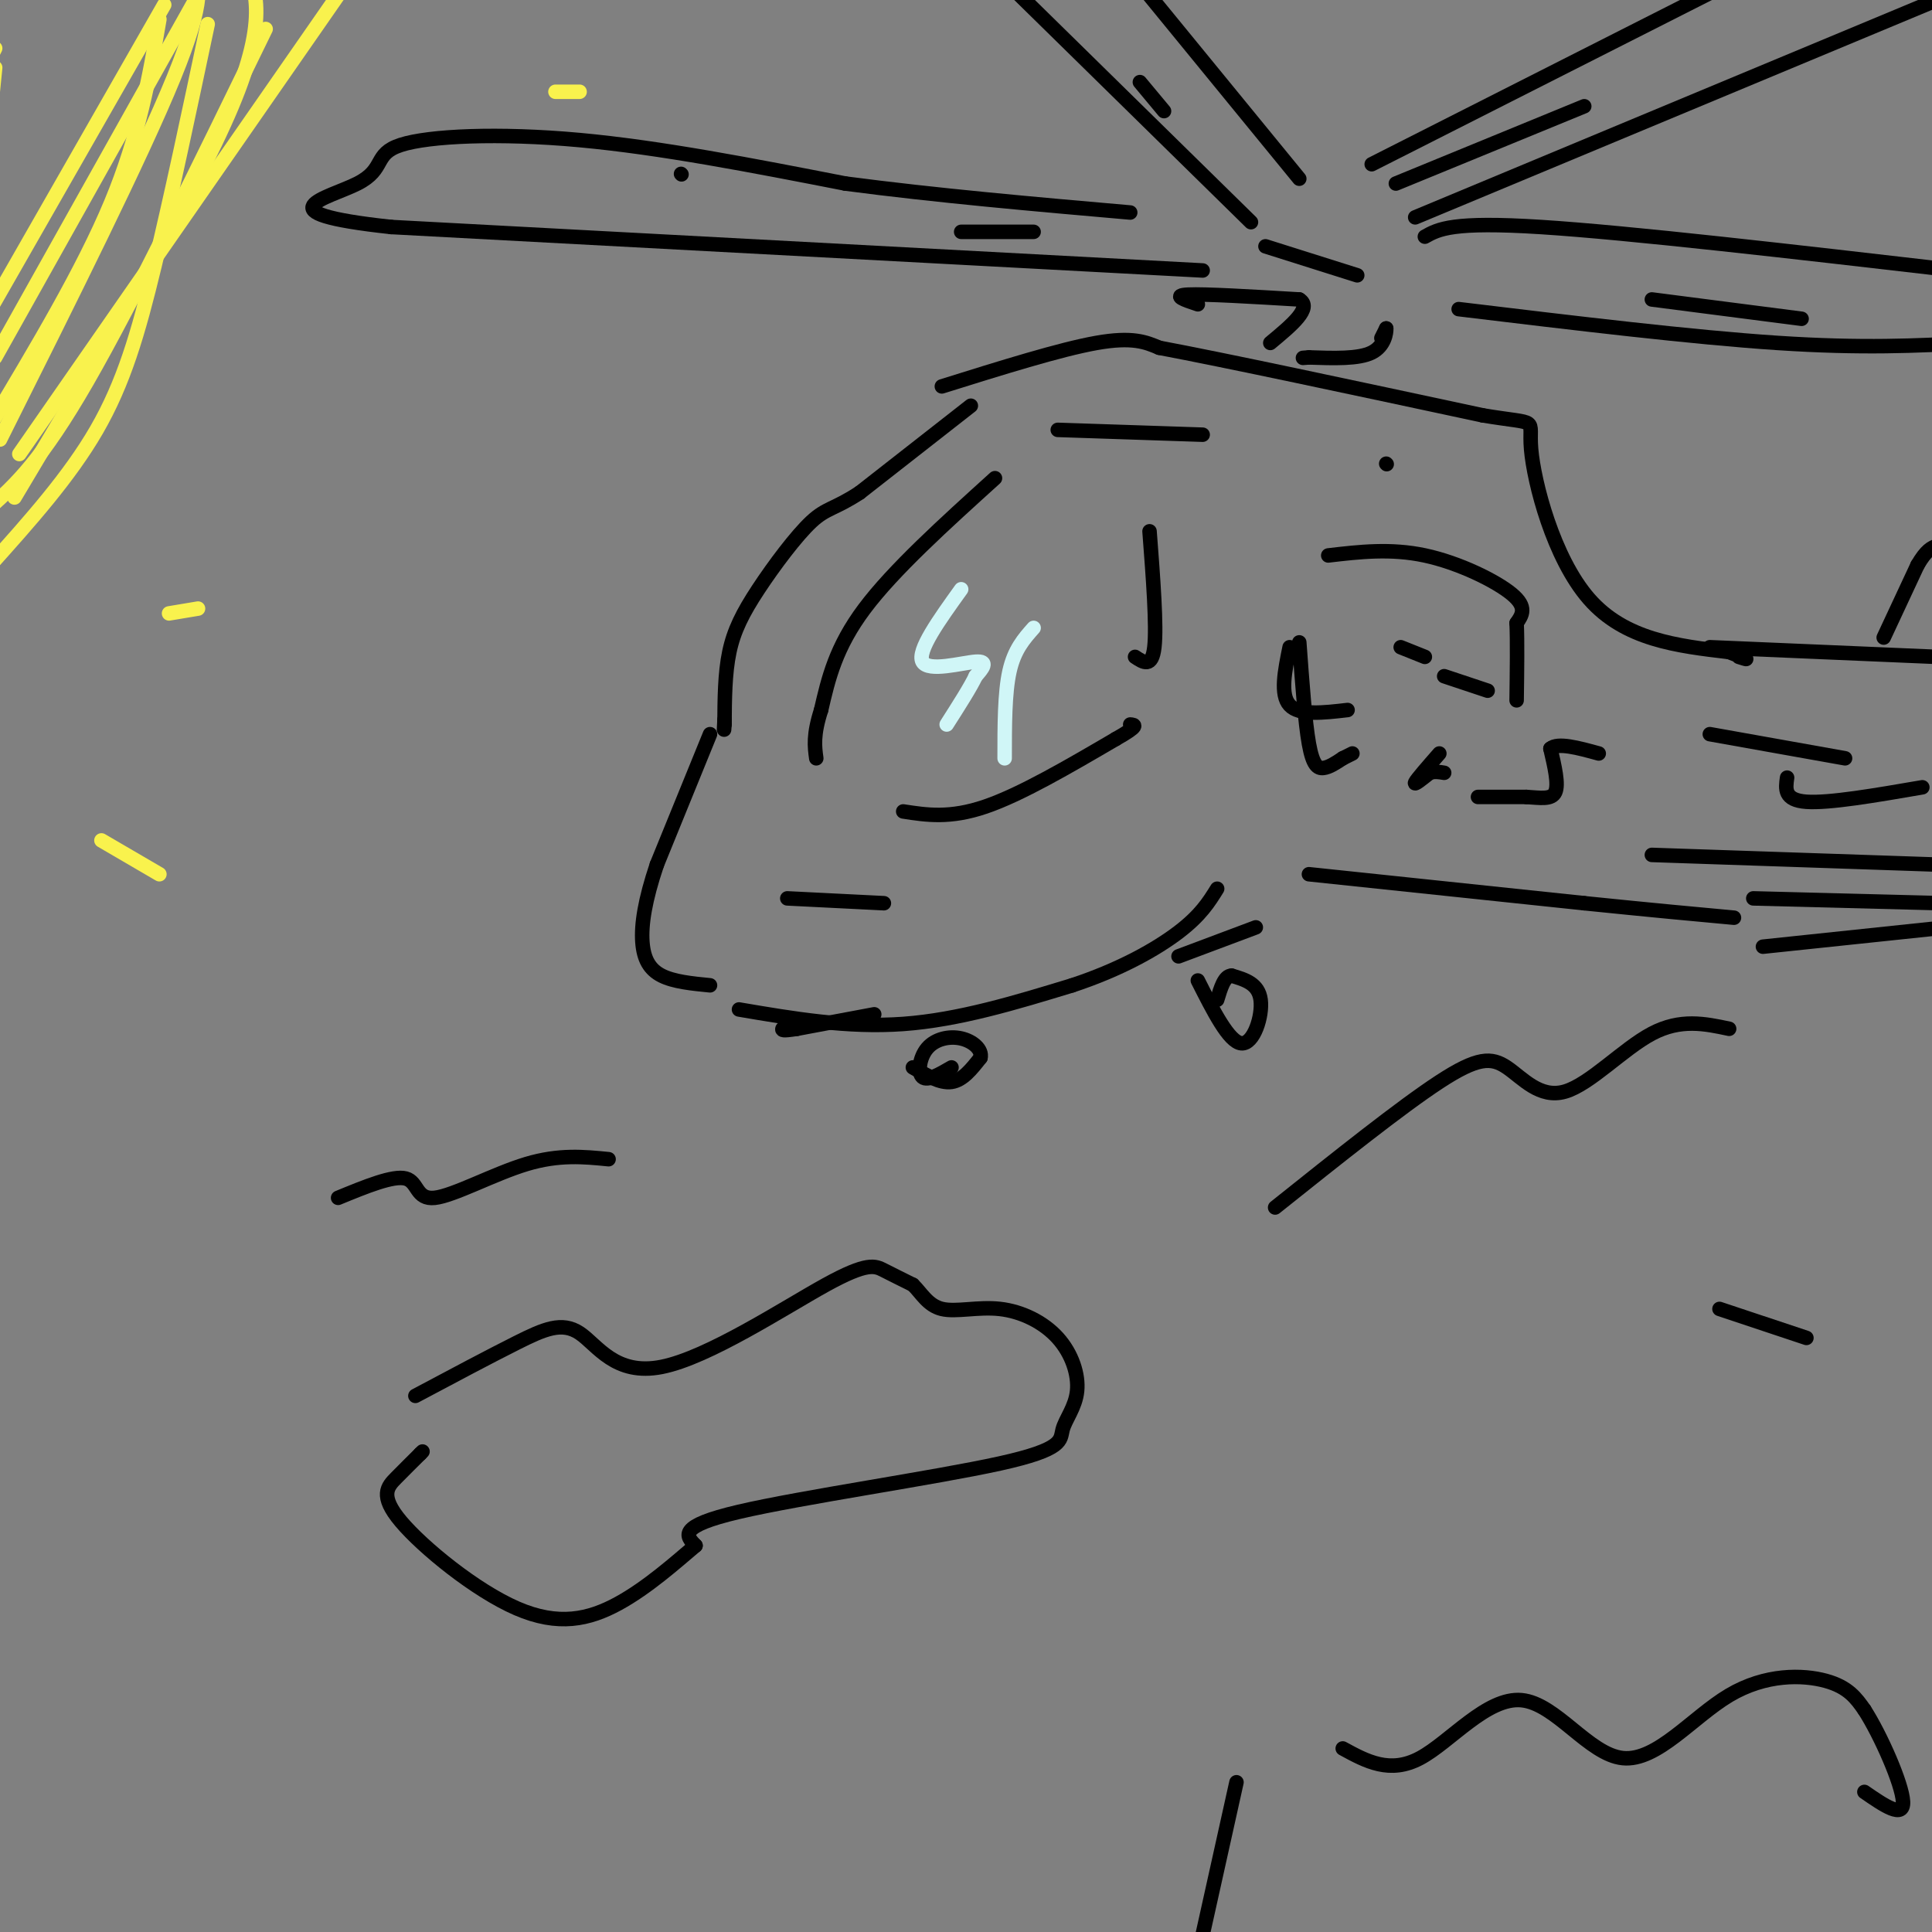 <svg viewBox='0 0 400 400' version='1.1' xmlns='http://www.w3.org/2000/svg' xmlns:xlink='http://www.w3.org/1999/xlink'><rect x="0" y="0" width="400" height="400" fill="#808080" stroke="none"/><g fill='none' stroke='rgb(0,0,0)' stroke-width='3' stroke-linecap='round' stroke-linejoin='round'><path d='M201,84c0.000,0.000 -23.000,18.000 -23,18'/><path d='M178,102c-5.249,3.455 -6.871,3.091 -10,6c-3.129,2.909 -7.766,9.091 -11,14c-3.234,4.909 -5.067,8.545 -6,13c-0.933,4.455 -0.967,9.727 -1,15'/><path d='M150,150c-0.167,2.333 -0.083,0.667 0,-1'/><path d='M206,99c-10.500,9.500 -21.000,19.000 -27,27c-6.000,8.000 -7.500,14.500 -9,21'/><path d='M170,147c-1.667,5.167 -1.333,7.583 -1,10'/><path d='M187,168c4.833,0.750 9.667,1.500 17,-1c7.333,-2.500 17.167,-8.250 27,-14'/><path d='M231,153c5.000,-2.833 4.000,-2.917 3,-3'/><path d='M238,110c0.750,9.833 1.500,19.667 1,24c-0.500,4.333 -2.250,3.167 -4,2'/><path d='M147,152c0.000,0.000 -11.000,27.000 -11,27'/><path d='M136,179c-2.500,7.405 -3.250,12.417 -3,16c0.250,3.583 1.500,5.738 4,7c2.500,1.262 6.250,1.631 10,2'/><path d='M153,209c11.250,1.917 22.500,3.833 34,3c11.500,-0.833 23.250,-4.417 35,-8'/><path d='M222,204c9.978,-3.289 17.422,-7.511 22,-11c4.578,-3.489 6.289,-6.244 8,-9'/><path d='M195,80c12.250,-3.833 24.500,-7.667 32,-9c7.500,-1.333 10.250,-0.167 13,1'/><path d='M240,72c13.333,2.500 40.167,8.250 67,14'/><path d='M307,86c12.262,2.036 9.417,0.125 10,7c0.583,6.875 4.595,22.536 12,31c7.405,8.464 18.202,9.732 29,11'/><path d='M358,135c5.167,2.000 3.583,1.500 2,1'/><path d='M271,181c0.000,0.000 57.000,6.000 57,6'/><path d='M328,187c14.667,1.500 22.833,2.250 31,3'/><path d='M342,177c0.000,0.000 59.000,2.000 59,2'/><path d='M354,134c0.000,0.000 47.000,2.000 47,2'/><path d='M248,63c-2.750,-0.917 -5.500,-1.833 -2,-2c3.500,-0.167 13.250,0.417 23,1'/><path d='M269,62c2.833,1.667 -1.583,5.333 -6,9'/><path d='M249,56c0.000,0.000 -168.000,-9.000 -168,-9'/><path d='M81,47c-27.707,-2.990 -12.973,-5.967 -7,-9c5.973,-3.033 3.185,-6.124 9,-8c5.815,-1.876 20.233,-2.536 37,-1c16.767,1.536 35.884,5.268 55,9'/><path d='M175,38c19.000,2.500 39.000,4.250 59,6'/><path d='M259,46c0.000,0.000 -54.000,-53.000 -54,-53'/><path d='M269,37c0.000,0.000 -36.000,-44.000 -36,-44'/><path d='M295,49c2.833,-1.583 5.667,-3.167 24,-2c18.333,1.167 52.167,5.083 86,9'/><path d='M302,64c24.167,2.917 48.333,5.833 66,7c17.667,1.167 28.833,0.583 40,0'/><path d='M284,34c0.000,0.000 77.000,-39.000 77,-39'/><path d='M293,45c0.000,0.000 108.000,-45.000 108,-45'/><path d='M189,221c2.833,1.667 5.667,3.333 8,3c2.333,-0.333 4.167,-2.667 6,-5'/><path d='M203,219c0.411,-1.699 -1.560,-3.445 -4,-4c-2.440,-0.555 -5.349,0.081 -7,2c-1.651,1.919 -2.043,5.120 -1,6c1.043,0.880 3.522,-0.560 6,-2'/><path d='M248,203c3.222,6.378 6.444,12.756 9,13c2.556,0.244 4.444,-5.644 4,-9c-0.444,-3.356 -3.222,-4.178 -6,-5'/><path d='M255,202c-1.500,0.000 -2.250,2.500 -3,5'/><path d='M86,289c7.666,-4.080 15.332,-8.160 21,-11c5.668,-2.840 9.336,-4.441 13,-2c3.664,2.441 7.322,8.922 17,7c9.678,-1.922 25.375,-12.248 34,-17c8.625,-4.752 10.179,-3.929 12,-3c1.821,0.929 3.911,1.965 6,3'/><path d='M189,266c1.733,1.654 3.065,4.289 6,5c2.935,0.711 7.472,-0.503 12,0c4.528,0.503 9.045,2.723 12,6c2.955,3.277 4.347,7.610 4,11c-0.347,3.390 -2.433,5.836 -3,8c-0.567,2.164 0.386,4.044 -13,7c-13.386,2.956 -41.110,6.987 -54,10c-12.890,3.013 -10.945,5.006 -9,7'/><path d='M144,320c-4.123,3.482 -9.931,8.687 -16,12c-6.069,3.313 -12.400,4.733 -21,1c-8.600,-3.733 -19.469,-12.621 -24,-18c-4.531,-5.379 -2.723,-7.251 -1,-9c1.723,-1.749 3.362,-3.374 5,-5'/><path d='M87,301c0.833,-0.833 0.417,-0.417 0,0'/><path d='M278,362c4.882,2.665 9.764,5.330 16,2c6.236,-3.330 13.826,-12.655 21,-12c7.174,0.655 13.933,11.289 21,12c7.067,0.711 14.441,-8.501 22,-13c7.559,-4.499 15.303,-4.285 20,-3c4.697,1.285 6.349,3.643 8,6'/><path d='M386,354c3.378,5.244 7.822,15.356 8,19c0.178,3.644 -3.911,0.822 -8,-2'/><path d='M256,369c0.000,0.000 -8.000,36.000 -8,36'/></g>
<g fill='none' stroke='rgb(208,246,247)' stroke-width='3' stroke-linecap='round' stroke-linejoin='round'><path d='M199,122c-4.600,6.400 -9.200,12.800 -8,15c1.200,2.200 8.200,0.200 11,0c2.800,-0.200 1.400,1.400 0,3'/><path d='M202,140c-1.000,2.167 -3.500,6.083 -6,10'/><path d='M214,130c-2.000,2.250 -4.000,4.500 -5,9c-1.000,4.500 -1.000,11.250 -1,18'/></g>
<g fill='none' stroke='rgb(249,242,77)' stroke-width='3' stroke-linecap='round' stroke-linejoin='round'><path d='M3,103c18.583,-31.167 37.167,-62.333 45,-81c7.833,-18.667 4.917,-24.833 2,-31'/><path d='M43,5c-3.800,17.956 -7.600,35.911 -11,50c-3.400,14.089 -6.400,24.311 -12,34c-5.600,9.689 -13.800,18.844 -22,28'/><path d='M4,94c0.000,0.000 66.000,-95.000 66,-95'/><path d='M55,6c-13.750,28.250 -27.500,56.500 -37,73c-9.500,16.500 -14.750,21.250 -20,26'/><path d='M0,91c14.667,-29.333 29.333,-58.667 36,-75c6.667,-16.333 5.333,-19.667 4,-23'/><path d='M33,4c-2.083,12.000 -4.167,24.000 -10,38c-5.833,14.000 -15.417,30.000 -25,46'/><path d='M-1,74c0.000,0.000 42.000,-75.000 42,-75'/><path d='M34,1c0.000,0.000 -36.000,63.000 -36,63'/><path d='M-1,10c0.000,0.000 -1.000,2.000 -1,2'/><path d='M-1,14c0.000,0.000 -1.000,10.000 -1,10'/><path d='M21,174c0.000,0.000 12.000,7.000 12,7'/><path d='M35,127c0.000,0.000 6.000,-1.000 6,-1'/><path d='M115,19c0.000,0.000 5.000,0.000 5,0'/></g>
<g fill='none' stroke='rgb(0,0,0)' stroke-width='3' stroke-linecap='round' stroke-linejoin='round'><path d='M328,22c0.000,0.000 -39.000,16.000 -39,16'/><path d='M236,17c0.000,0.000 5.000,6.000 5,6'/><path d='M262,51c0.000,0.000 19.000,6.000 19,6'/><path d='M286,70c0.000,0.000 1.000,-2.000 1,-2'/><path d='M287,68c0.067,0.756 -0.267,3.644 -3,5c-2.733,1.356 -7.867,1.178 -13,1'/><path d='M271,74c-2.167,0.167 -1.083,0.083 0,0'/><path d='M214,48c0.000,0.000 -15.000,0.000 -15,0'/><path d='M141,36c0.000,0.000 0.100,0.100 0.1,0.1'/><path d='M342,62c0.000,0.000 31.000,4.000 31,4'/><path d='M269,133c0.600,8.267 1.200,16.533 2,21c0.800,4.467 1.800,5.133 3,5c1.200,-0.133 2.600,-1.067 4,-2'/><path d='M278,157c1.000,-0.500 1.500,-0.750 2,-1'/><path d='M275,115c6.467,-0.756 12.933,-1.511 20,0c7.067,1.511 14.733,5.289 18,8c3.267,2.711 2.133,4.356 1,6'/><path d='M314,129c0.167,3.667 0.083,9.833 0,16'/><path d='M299,140c0.000,0.000 9.000,3.000 9,3'/><path d='M354,152c0.000,0.000 28.000,5.000 28,5'/><path d='M363,186c0.000,0.000 39.000,1.000 39,1'/><path d='M390,132c0.000,0.000 7.000,-15.000 7,-15'/><path d='M397,117c1.833,-3.167 2.917,-3.583 4,-4'/><path d='M244,198c0.000,0.000 16.000,-6.000 16,-6'/><path d='M181,210c0.000,0.000 -16.000,3.000 -16,3'/><path d='M165,213c-3.167,0.500 -3.083,0.250 -3,0'/><path d='M163,186c0.000,0.000 20.000,1.000 20,1'/><path d='M370,161c-0.333,2.333 -0.667,4.667 4,5c4.667,0.333 14.333,-1.333 24,-3'/><path d='M365,196c0.000,0.000 38.000,-4.000 38,-4'/><path d='M267,134c-1.000,4.917 -2.000,9.833 0,12c2.000,2.167 7.000,1.583 12,1'/><path d='M290,134c0.000,0.000 5.000,2.000 5,2'/><path d='M70,248c5.702,-2.345 11.405,-4.690 14,-4c2.595,0.690 2.083,4.417 6,4c3.917,-0.417 12.262,-4.976 19,-7c6.738,-2.024 11.869,-1.512 17,-1'/><path d='M219,89c0.000,0.000 30.000,1.000 30,1'/><path d='M287,96c0.000,0.000 0.100,0.100 0.1,0.1'/><path d='M306,165c0.000,0.000 10.000,0.000 10,0'/><path d='M316,165c2.933,0.178 5.267,0.622 6,-1c0.733,-1.622 -0.133,-5.311 -1,-9'/><path d='M321,155c1.500,-1.333 5.750,-0.167 10,1'/><path d='M298,156c-2.333,2.667 -4.667,5.333 -5,6c-0.333,0.667 1.333,-0.667 3,-2'/><path d='M296,160c1.000,-0.333 2.000,-0.167 3,0'/><path d='M356,271c0.000,0.000 18.000,6.000 18,6'/><path d='M264,250c13.030,-10.404 26.061,-20.807 34,-26c7.939,-5.193 10.788,-5.175 14,-3c3.212,2.175 6.788,6.509 12,5c5.212,-1.509 12.061,-8.860 18,-12c5.939,-3.140 10.970,-2.070 16,-1'/></g>
</svg>